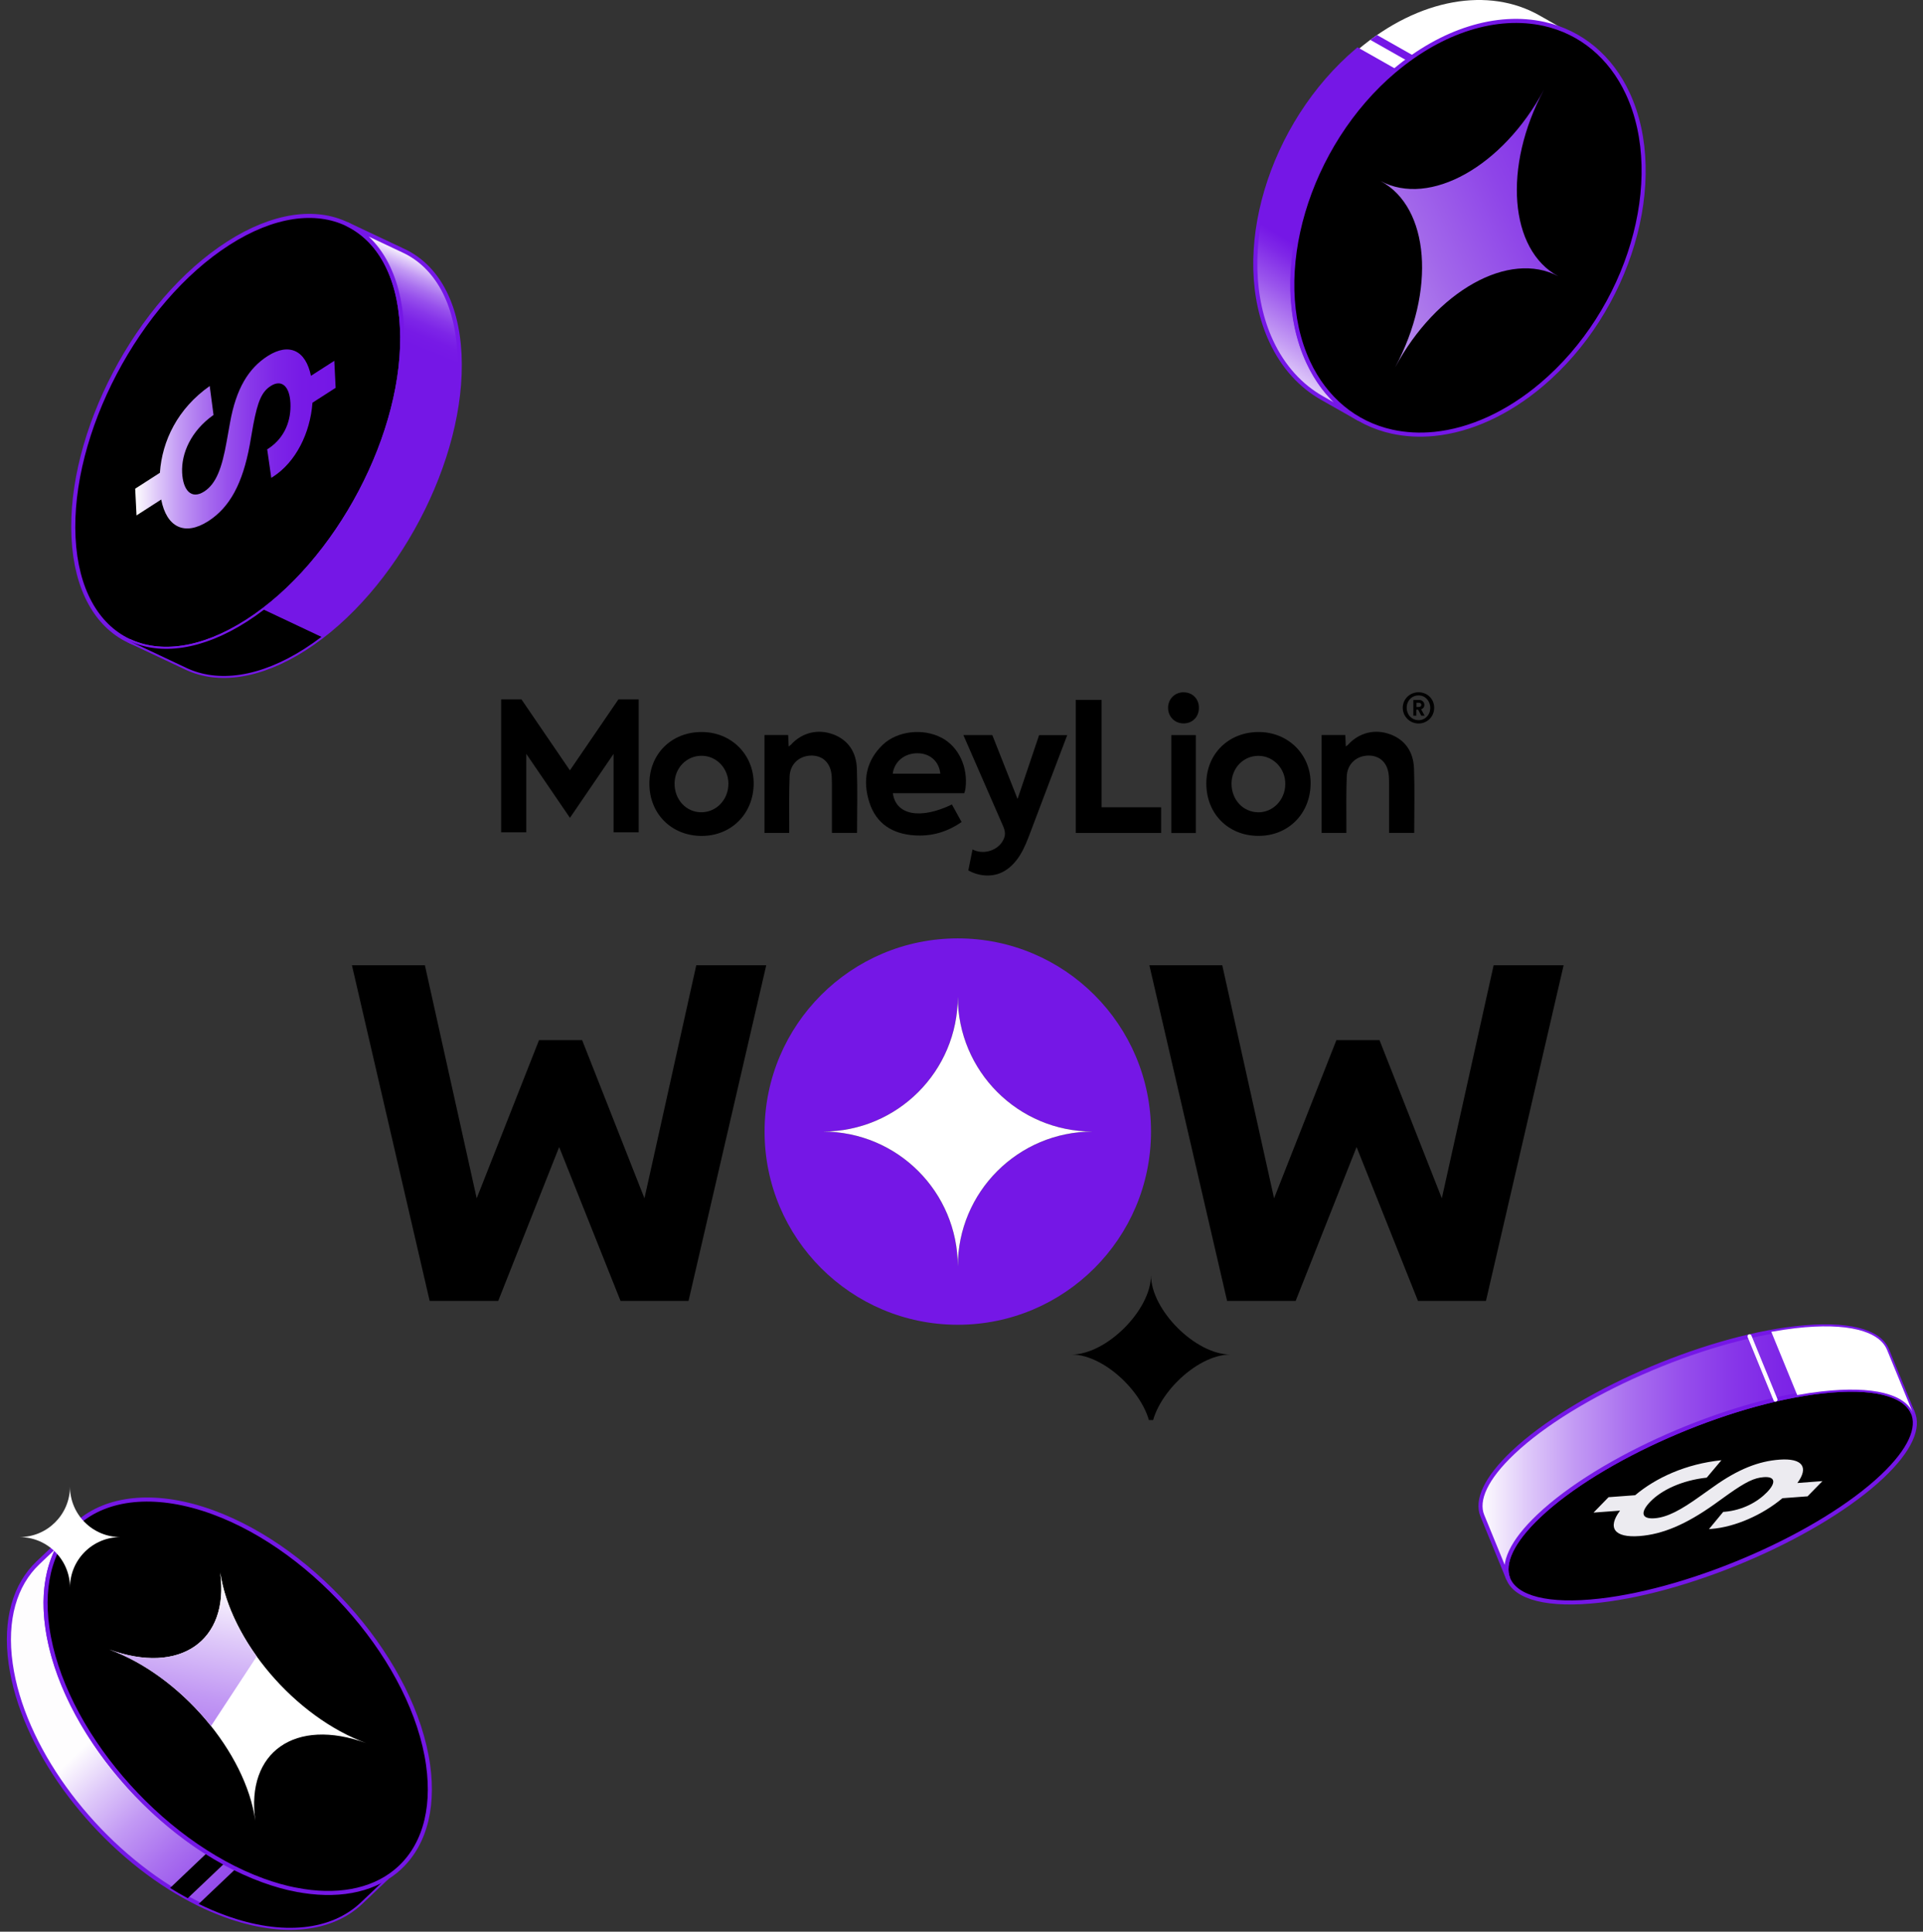 <svg width="216" height="217" viewBox="0 0 216 217" fill="none" xmlns="http://www.w3.org/2000/svg">
<rect x="0" y="0" width="216" height="217" fill="#333333" stroke="none"/>
<g clip-path="url(#clip0_11392_50599)">
<g clip-path="url(#clip1_11392_50599)">
<path d="M105.777 82.889C103.707 81.779 100.79 82.1 99.147 83.672C97.262 85.486 96.878 87.733 97.653 90.145C98.429 92.556 100.271 93.68 102.704 93.844C104.617 93.972 106.367 93.481 108.01 92.343C107.626 91.653 107.27 91.013 106.922 90.372C103.372 92.094 100.605 91.56 100.292 89.106H108.309C108.309 89.106 108.416 88.836 108.451 88.558C108.743 86.183 107.697 83.913 105.791 82.889H105.777ZM100.278 86.915C100.449 85.557 101.594 84.618 103.038 84.618C104.482 84.618 105.492 85.557 105.62 86.915H100.271H100.278Z" fill="black"/>
<path d="M78.803 82.234C75.424 82.234 72.948 84.696 72.941 88.032C72.941 91.418 75.424 93.9 78.817 93.907C82.167 93.907 84.664 91.375 84.657 87.989C84.643 84.724 82.103 82.227 78.81 82.234H78.803ZM78.803 91.247C77.088 91.268 75.751 89.831 75.772 88.003C75.787 86.26 77.124 84.902 78.803 84.902C80.481 84.902 81.812 86.31 81.819 88.032C81.819 89.81 80.503 91.225 78.81 91.247H78.803Z" fill="black"/>
<path d="M141.403 82.234C138.024 82.22 135.52 84.667 135.499 87.989C135.485 91.389 137.946 93.893 141.332 93.9C144.697 93.921 147.186 91.418 147.215 88.025C147.236 84.767 144.704 82.242 141.403 82.234ZM141.311 91.247C139.611 91.226 138.323 89.824 138.33 88.017C138.344 86.275 139.667 84.909 141.346 84.909C143.025 84.909 144.398 86.339 144.369 88.096C144.348 89.874 142.982 91.275 141.303 91.254H141.311V91.247Z" fill="black"/>
<path d="M156.14 82.49C154.44 81.85 152.647 82.312 151.431 83.649C151.367 83.72 151.281 83.777 151.167 83.856C151.146 83.379 151.125 82.981 151.111 82.568H148.45V93.572H151.231V92.662C151.231 90.841 151.203 89.027 151.274 87.213C151.324 85.797 152.412 84.851 153.792 84.88C155.087 84.908 155.919 85.79 156.004 87.234C156.026 87.526 156.026 87.81 156.026 88.102V93.565H158.85C158.85 91.118 158.914 88.714 158.828 86.324C158.757 84.51 157.889 83.144 156.147 82.483H156.14V82.49Z" fill="black"/>
<path d="M93.559 82.49C91.859 81.85 90.066 82.312 88.85 83.649C88.786 83.72 88.7 83.777 88.586 83.856C88.565 83.379 88.544 82.981 88.529 82.568H85.869V93.572H88.65V92.662C88.65 90.841 88.622 89.027 88.693 87.213C88.743 85.797 89.838 84.851 91.211 84.88C92.506 84.908 93.338 85.79 93.423 87.234C93.438 87.526 93.445 87.81 93.445 88.102V93.565H96.269C96.269 91.118 96.333 88.714 96.247 86.324C96.176 84.51 95.308 83.144 93.566 82.483H93.559V82.49Z" fill="black"/>
<path d="M123.729 78.621H120.834V93.573H130.423V90.685H123.736V78.621H123.729Z" fill="black"/>
<path d="M134.319 82.576H131.566V93.58H134.319V82.576Z" fill="black"/>
<path d="M132.955 77.768C131.938 77.768 131.176 78.557 131.205 79.567C131.233 80.549 131.987 81.281 132.976 81.267C133.965 81.253 134.669 80.513 134.669 79.51C134.669 78.507 133.936 77.768 132.955 77.775V77.768Z" fill="black"/>
<path d="M64.018 86.546L58.576 78.572H56.293V93.503H59.117V84.69L64.018 91.874L68.919 84.69V93.503H71.743V78.572H69.46L64.011 86.546H64.018Z" fill="black"/>
<path d="M114.285 89.725C114.285 89.725 112.506 85.229 111.461 82.576H108.21C109.377 85.258 112.329 92.008 112.599 92.634C112.741 92.947 112.876 93.282 112.883 93.63C112.883 93.979 112.748 94.313 112.556 94.598C111.852 95.643 110.337 96.013 109.241 95.423C109.085 96.212 108.928 96.988 108.765 97.777C109.896 98.417 111.318 98.56 112.499 98.019C113.367 97.621 114.057 96.888 114.569 96.07C115.081 95.252 115.423 94.334 115.764 93.431C116.853 90.55 119.036 84.774 119.876 82.583H116.717L114.306 89.732H114.285V89.725Z" fill="black"/>
<path d="M159.336 77.768C158.354 77.768 157.564 78.543 157.564 79.51C157.564 80.478 158.347 81.274 159.336 81.274C160.324 81.274 161.093 80.499 161.093 79.51C161.093 78.522 160.331 77.768 159.336 77.768ZM159.35 80.904C158.575 80.904 158.005 80.293 158.005 79.51C158.005 78.728 158.567 78.123 159.336 78.123C160.104 78.123 160.652 78.749 160.652 79.525C160.652 80.3 160.097 80.904 159.343 80.904H159.35Z" fill="black"/>
<path d="M159.671 79.666C159.756 79.631 159.827 79.581 159.884 79.51C159.955 79.417 159.991 79.311 159.991 79.183C159.991 79.104 159.976 79.033 159.948 78.969C159.927 78.905 159.884 78.841 159.834 78.798C159.784 78.749 159.727 78.706 159.656 78.677C159.585 78.649 159.507 78.635 159.429 78.635H158.753V80.399H159.087V79.716H159.286L159.642 80.399H160.019L159.628 79.68C159.628 79.68 159.649 79.666 159.656 79.666H159.671ZM159.386 79.424H159.101V78.948H159.386C159.471 78.948 159.535 78.969 159.578 79.012C159.628 79.054 159.649 79.111 159.649 79.183C159.649 79.254 159.628 79.311 159.578 79.353C159.528 79.396 159.464 79.417 159.386 79.417V79.424Z" fill="black"/>
<path fill-rule="evenodd" clip-rule="evenodd" d="M129.286 127.119C129.286 139.104 119.569 148.821 107.583 148.821C95.598 148.821 85.881 139.104 85.881 127.119C85.881 115.133 95.598 105.416 107.583 105.416C119.569 105.416 129.286 115.133 129.286 127.119ZM107.583 111.967C107.583 120.34 100.797 127.119 92.432 127.119C100.804 127.119 107.583 133.905 107.583 142.27C107.583 133.897 114.369 127.119 122.735 127.119C114.362 127.119 107.583 120.332 107.583 111.967Z" fill="#7517E6"/>
<path fill-rule="evenodd" clip-rule="evenodd" d="M107.584 111.967C107.584 120.339 100.798 127.118 92.433 127.118C100.805 127.118 107.584 133.904 107.584 142.269C107.584 133.897 114.37 127.118 122.735 127.118C114.363 127.118 107.584 120.332 107.584 111.967Z" fill="white"/>
<path d="M69.692 146.14H77.339L86.067 108.439H78.207L72.388 134.616L65.389 116.847H60.545L53.545 134.616L47.727 108.439H39.532L48.26 146.14H55.964L62.807 128.854L69.7 146.14H69.692Z" fill="black"/>
<path d="M159.264 146.14H166.91L175.631 108.439H167.771L161.952 134.616L154.953 116.847H150.109L143.11 134.616L137.291 108.439H129.104L137.831 146.14H145.535L152.378 128.854L159.271 146.14H159.264Z" fill="black"/>
<path d="M120.373 152.165C124.285 152.165 129.286 147.164 129.286 143.252C129.286 147.164 134.287 152.165 138.199 152.165C134.287 152.165 129.286 157.165 129.286 161.078C129.286 157.173 124.285 152.165 120.373 152.165Z" fill="black"/>
</g>
</g>
<path d="M172.878 170.27C179.747 163.783 193.94 157.533 204.588 156.314C210.345 155.653 213.883 156.6 214.83 158.637C215.632 160.364 214.574 162.874 211.422 165.853C204.553 172.344 190.357 178.591 179.717 179.809C173.841 180.482 170.276 179.481 169.417 177.361C168.721 175.638 169.806 173.177 172.882 170.27H172.878ZM169.409 177.364C168.714 175.641 169.799 173.181 172.874 170.274C179.743 163.787 193.936 157.536 204.584 156.318C210.341 155.657 213.879 156.604 214.826 158.641M169.409 177.364C168.714 175.641 169.799 173.181 172.874 170.274C179.743 163.787 193.936 157.536 204.584 156.318C210.341 155.657 213.879 156.604 214.826 158.641" fill="black"/>
<path d="M169.409 177.364C168.714 175.641 169.799 173.181 172.874 170.274C179.743 163.787 193.936 157.536 204.584 156.318C210.341 155.657 213.879 156.604 214.826 158.641M172.878 170.27C179.747 163.783 193.94 157.533 204.588 156.314C210.345 155.653 213.883 156.6 214.83 158.637C215.632 160.364 214.574 162.874 211.422 165.853C204.553 172.344 190.357 178.591 179.717 179.809C173.841 180.482 170.276 179.481 169.417 177.361C168.721 175.638 169.806 173.177 172.882 170.27H172.878Z" stroke="#7517E6" stroke-width="0.458" stroke-miterlimit="10"/>
<path d="M203.015 168.096L200.211 168.306C197.964 170.19 194.889 171.546 192.215 171.756L191.959 171.779L193.559 169.842L193.743 169.83C195.76 169.647 197.41 168.73 198.472 167.641C199.535 166.553 199.401 165.838 198.102 165.941C197.032 166.021 196.096 166.476 194.14 167.855L192.49 169.04C189.38 171.236 186.778 172.36 184.154 172.558C181.307 172.772 180.524 171.626 181.972 169.701L178.992 169.922L180.681 168.191L183.668 167.97C186.003 166.006 189.368 164.451 193.357 164.039L191.71 165.995C188.891 166.3 186.625 167.404 185.391 168.673C184.295 169.792 184.261 170.675 185.846 170.56C187.298 170.453 188.822 169.613 190.927 168.107L192.455 167.026C195.252 165.021 197.579 164.142 199.871 163.974C202.461 163.783 203.198 164.818 201.888 166.598L204.704 166.384L203.015 168.115V168.096Z" fill="#ECEBF0"/>
<path d="M201.673 149.208C191.03 150.427 176.833 156.677 169.964 163.164C166.881 166.079 165.796 168.543 166.502 170.266L169.414 177.372C168.707 175.649 169.792 173.181 172.875 170.27C179.744 163.783 193.937 157.533 204.584 156.314C210.449 155.642 214.009 156.639 214.877 158.752L211.965 151.646C211.098 149.529 207.538 148.536 201.673 149.208Z" fill="url(#paint0_linear_11392_50599)" stroke="#7517E6" stroke-width="0.458" stroke-miterlimit="10"/>
<path d="M201.673 149.208C200.791 149.308 199.885 149.449 198.961 149.613L201.872 156.719C202.797 156.551 203.702 156.414 204.585 156.314C210.449 155.642 214.01 156.639 214.877 158.752L211.966 151.646C211.098 149.529 207.538 148.536 201.673 149.208Z" fill="white"/>
<path d="M196.516 150.117L199.427 157.227" stroke="white" stroke-width="0.458" stroke-linecap="round" stroke-linejoin="round"/>
<path d="M177.085 4.095L172.897 1.722C167.281 -1.46 159.453 -0.268 152.508 5.596L156.695 7.969C163.641 2.104 171.469 0.912 177.085 4.095Z" fill="white"/>
<path d="M158.105 6.852L153.918 4.48C154.17 4.293 154.422 4.113 154.678 3.938L158.865 6.31C158.613 6.486 158.357 6.665 158.105 6.852Z" fill="#7517E6"/>
<path d="M152.505 5.592L156.692 7.964C146.805 16.312 142.453 30.975 146.977 40.705C148.325 43.601 150.304 45.737 152.684 47.085L148.497 44.713C146.117 43.364 144.134 41.229 142.789 38.333C138.266 28.598 142.614 13.939 152.505 5.592Z" fill="url(#paint1_linear_11392_50599)" stroke="#7517E6" stroke-width="0.458" stroke-miterlimit="10"/>
<path d="M156.637 7.949C161.99 3.43 168.11 1.512 173.432 2.685C177.577 3.602 180.916 6.375 182.834 10.498C187.354 20.217 183.006 34.903 173.142 43.227C169.336 46.44 165.145 48.339 161.126 48.744C159.491 48.908 157.883 48.828 156.343 48.488C152.198 47.571 148.859 44.797 146.941 40.675C142.422 30.956 146.773 16.27 156.637 7.942V7.949Z" fill="black" stroke="#7517E6" stroke-width="0.458" stroke-linecap="round" stroke-linejoin="round"/>
<path d="M173.414 10.098C168.799 18.709 160.589 23.293 155.072 20.336C160.585 23.293 161.315 32.669 156.7 41.28C161.315 32.669 169.529 28.084 175.042 31.041C169.529 28.084 168.799 18.709 173.414 10.098Z" fill="url(#paint2_linear_11392_50599)"/>
<path d="M33.263 212.291C32.055 212.058 30.814 211.707 29.541 211.244C28.441 210.843 27.352 210.37 26.275 209.827C25.996 209.686 25.713 209.541 25.434 209.388C24.705 208.994 23.983 208.574 23.272 208.127C14.149 202.373 6.634 192.161 5.32 182.855C4.743 178.775 5.423 175.283 7.23 172.746L4.262 175.566C1.694 178.007 0.491 181.915 1.202 186.916C2.516 196.203 10.004 206.37 19.108 212.085C20.116 212.719 21.144 213.296 22.187 213.816C23.215 214.328 24.254 214.775 25.301 215.157C31.841 217.54 37.282 216.803 40.533 213.716L43.493 210.904C40.834 212.597 37.262 213.071 33.259 212.291H33.263Z" fill="url(#paint3_linear_11392_50599)" stroke="#7517E6" stroke-width="0.458" stroke-miterlimit="10"/>
<path d="M25.247 209.288C24.582 208.926 23.925 208.54 23.272 208.131L19.107 212.089C19.757 212.498 20.418 212.88 21.086 213.243L25.247 209.288Z" fill="black"/>
<path d="M33.262 212.291C32.055 212.058 30.813 211.706 29.541 211.244C28.513 210.87 27.489 210.426 26.481 209.93L22.32 213.88C23.302 214.361 24.299 214.793 25.3 215.156C31.841 217.54 37.281 216.803 40.532 213.716L43.493 210.904C40.834 212.596 37.262 213.07 33.258 212.291H33.262Z" fill="black"/>
<path d="M33.263 212.292C32.055 212.059 30.814 211.707 29.541 211.245C17.794 206.966 6.928 194.229 5.32 182.855C4.583 177.637 5.889 173.369 9.007 170.848C12.468 168.044 17.882 167.688 23.864 169.866C35.608 174.145 46.474 186.882 48.082 198.252C48.819 203.47 47.513 207.738 44.395 210.259C41.671 212.467 37.732 213.159 33.263 212.288V212.292Z" fill="#7517E6"/>
<path d="M33.263 212.292C32.055 212.059 30.814 211.707 29.541 211.245C17.794 206.966 6.928 194.229 5.32 182.855C4.583 177.637 5.889 173.369 9.007 170.848C12.468 168.044 17.882 167.688 23.864 169.866C35.608 174.145 46.474 186.882 48.082 198.252C48.819 203.47 47.513 207.738 44.395 210.259C41.671 212.467 37.732 213.159 33.263 212.288V212.292Z" fill="black" stroke="#7517E6" stroke-width="0.458" stroke-miterlimit="10"/>
<path d="M13.534 172.673C10.401 172.673 7.861 175.214 7.861 178.347C7.861 175.214 5.32 172.673 2.188 172.673C5.32 172.673 7.861 170.133 7.861 167C7.861 170.133 10.401 172.673 13.534 172.673Z" fill="white"/>
<path d="M24.728 176.594C25.821 184.307 33.16 192.915 41.129 195.818C33.16 192.915 27.586 196.811 28.678 204.525C27.586 196.811 20.243 188.208 12.273 185.304C20.243 188.208 25.817 184.311 24.728 176.598V176.594Z" fill="white"/>
<path d="M28.839 186.079C26.726 183.137 25.247 179.909 24.762 176.811H24.751C25.702 184.379 20.163 188.176 12.27 185.3C16.552 186.862 20.655 190.071 23.704 193.903L28.835 186.079H28.839Z" fill="url(#paint4_linear_11392_50599)"/>
<path d="M45.153 36.744C45.742 48.481 37.959 63.285 27.767 69.814C17.585 76.347 8.844 72.129 8.259 60.4C7.675 48.672 15.453 33.86 25.639 27.331C35.828 20.794 44.561 25.016 45.145 36.744H45.153Z" fill="black" stroke="#7517E6" stroke-width="0.458" stroke-miterlimit="10"/>
<path d="M51.613 39.788C51.319 33.882 48.958 29.89 45.386 28.197L38.925 25.148C42.494 26.833 44.851 30.837 45.153 36.74C45.741 48.476 37.959 63.28 27.766 69.809C22.708 73.053 18.001 73.649 14.482 71.979L20.943 75.028C24.469 76.694 29.168 76.101 34.226 72.858C44.415 66.321 52.198 51.517 51.613 39.788Z" fill="url(#paint5_linear_11392_50599)" stroke="#7517E6" stroke-width="0.458" stroke-miterlimit="10"/>
<path d="M29.646 68.496C29.031 68.966 28.4 69.405 27.766 69.814C22.708 73.058 18.001 73.654 14.482 71.984L20.943 75.033C24.469 76.698 29.168 76.106 34.226 72.863C34.864 72.454 35.491 72.015 36.106 71.545L29.649 68.496H29.646Z" fill="black"/>
<path d="M37.718 43.556L35.098 45.241C34.842 48.698 33.191 51.919 30.712 53.527L30.471 53.68L30.013 50.475L30.181 50.371C32.037 49.13 32.714 47.166 32.622 45.275C32.53 43.384 31.629 42.582 30.418 43.357C29.417 43.999 28.958 45.027 28.45 47.716L28.049 50.005C27.254 54.295 25.825 56.992 23.38 58.555C20.733 60.247 18.708 59.223 18.108 56.117L15.335 57.901L15.185 54.899L17.959 53.114C18.211 49.508 19.961 45.894 23.556 43.365L23.984 46.616C21.455 48.404 20.351 50.925 20.458 53.111C20.557 55.048 21.466 56.159 22.937 55.216C24.293 54.341 24.935 52.545 25.455 49.619L25.833 47.514C26.521 43.628 27.927 41.37 30.062 39.999C32.477 38.456 34.345 39.365 34.926 42.219L37.55 40.534L37.699 43.537L37.715 43.556H37.718Z" fill="url(#paint6_linear_11392_50599)"/>
<defs>
<linearGradient id="paint0_linear_11392_50599" x1="166.296" y1="163.187" x2="214.88" y2="163.187" gradientUnits="userSpaceOnUse">
<stop stop-color="#FEFDFE"/>
<stop offset="0.11" stop-color="#DEC8F9"/>
<stop offset="0.22" stop-color="#C299F4"/>
<stop offset="0.34" stop-color="#AA71EF"/>
<stop offset="0.46" stop-color="#9750EC"/>
<stop offset="0.58" stop-color="#8837E9"/>
<stop offset="0.7" stop-color="#7D25E7"/>
<stop offset="0.83" stop-color="#771AE6"/>
<stop offset="0.98" stop-color="#7517E6"/>
</linearGradient>
<linearGradient id="paint1_linear_11392_50599" x1="140.927" y1="43.627" x2="156.151" y2="19.193" gradientUnits="userSpaceOnUse">
<stop stop-color="white"/>
<stop offset="0.21" stop-color="#C59DF4"/>
<stop offset="0.38" stop-color="#9A55EC"/>
<stop offset="0.5" stop-color="#7F28E7"/>
<stop offset="0.56" stop-color="#7517E6"/>
</linearGradient>
<linearGradient id="paint2_linear_11392_50599" x1="192.243" y1="12.626" x2="151.214" y2="32.347" gradientUnits="userSpaceOnUse">
<stop stop-color="#7517E6"/>
<stop offset="0.15" stop-color="#781CE6"/>
<stop offset="0.34" stop-color="#802BE7"/>
<stop offset="0.55" stop-color="#8E44E8"/>
<stop offset="0.77" stop-color="#A267EA"/>
<stop offset="1" stop-color="#BC94ED"/>
</linearGradient>
<linearGradient id="paint3_linear_11392_50599" x1="12.896" y1="192.933" x2="43.742" y2="225.632" gradientUnits="userSpaceOnUse">
<stop stop-color="#FEFDFE"/>
<stop offset="0.11" stop-color="#DEC8F9"/>
<stop offset="0.22" stop-color="#C299F4"/>
<stop offset="0.34" stop-color="#AA71EF"/>
<stop offset="0.46" stop-color="#9750EC"/>
<stop offset="0.58" stop-color="#8837E9"/>
<stop offset="0.7" stop-color="#7D25E7"/>
<stop offset="0.83" stop-color="#771AE6"/>
<stop offset="0.98" stop-color="#7517E6"/>
</linearGradient>
<linearGradient id="paint4_linear_11392_50599" x1="22.213" y1="177.243" x2="11.051" y2="234.562" gradientUnits="userSpaceOnUse">
<stop stop-color="#FEFDFE"/>
<stop offset="0.11" stop-color="#DEC8F9"/>
<stop offset="0.22" stop-color="#C299F4"/>
<stop offset="0.34" stop-color="#AA71EF"/>
<stop offset="0.46" stop-color="#9750EC"/>
<stop offset="0.58" stop-color="#8837E9"/>
<stop offset="0.7" stop-color="#7D25E7"/>
<stop offset="0.83" stop-color="#771AE6"/>
<stop offset="0.98" stop-color="#7517E6"/>
</linearGradient>
<linearGradient id="paint5_linear_11392_50599" x1="46.131" y1="28.377" x2="42.349" y2="37.454" gradientUnits="userSpaceOnUse">
<stop stop-color="#FEFDFE"/>
<stop offset="0.11" stop-color="#DEC8F9"/>
<stop offset="0.22" stop-color="#C299F4"/>
<stop offset="0.34" stop-color="#AA71EF"/>
<stop offset="0.46" stop-color="#9750EC"/>
<stop offset="0.58" stop-color="#8837E9"/>
<stop offset="0.7" stop-color="#7D25E7"/>
<stop offset="0.83" stop-color="#771AE6"/>
<stop offset="0.98" stop-color="#7517E6"/>
</linearGradient>
<linearGradient id="paint6_linear_11392_50599" x1="15.185" y1="49.306" x2="37.718" y2="49.306" gradientUnits="userSpaceOnUse">
<stop stop-color="#FEFDFE"/>
<stop offset="0.11" stop-color="#DEC8F9"/>
<stop offset="0.22" stop-color="#C299F4"/>
<stop offset="0.34" stop-color="#AA71EF"/>
<stop offset="0.46" stop-color="#9750EC"/>
<stop offset="0.58" stop-color="#8837E9"/>
<stop offset="0.7" stop-color="#7D25E7"/>
<stop offset="0.83" stop-color="#771AE6"/>
<stop offset="0.98" stop-color="#7517E6"/>
</linearGradient>
<clipPath id="clip0_11392_50599">
<rect width="147.38" height="104.923" fill="white" transform="translate(33.998 54.607)"/>
</clipPath>
<clipPath id="clip1_11392_50599">
<rect width="148.525" height="93.781" fill="white" transform="translate(33.32 67.297)"/>
</clipPath>
</defs>
</svg>

